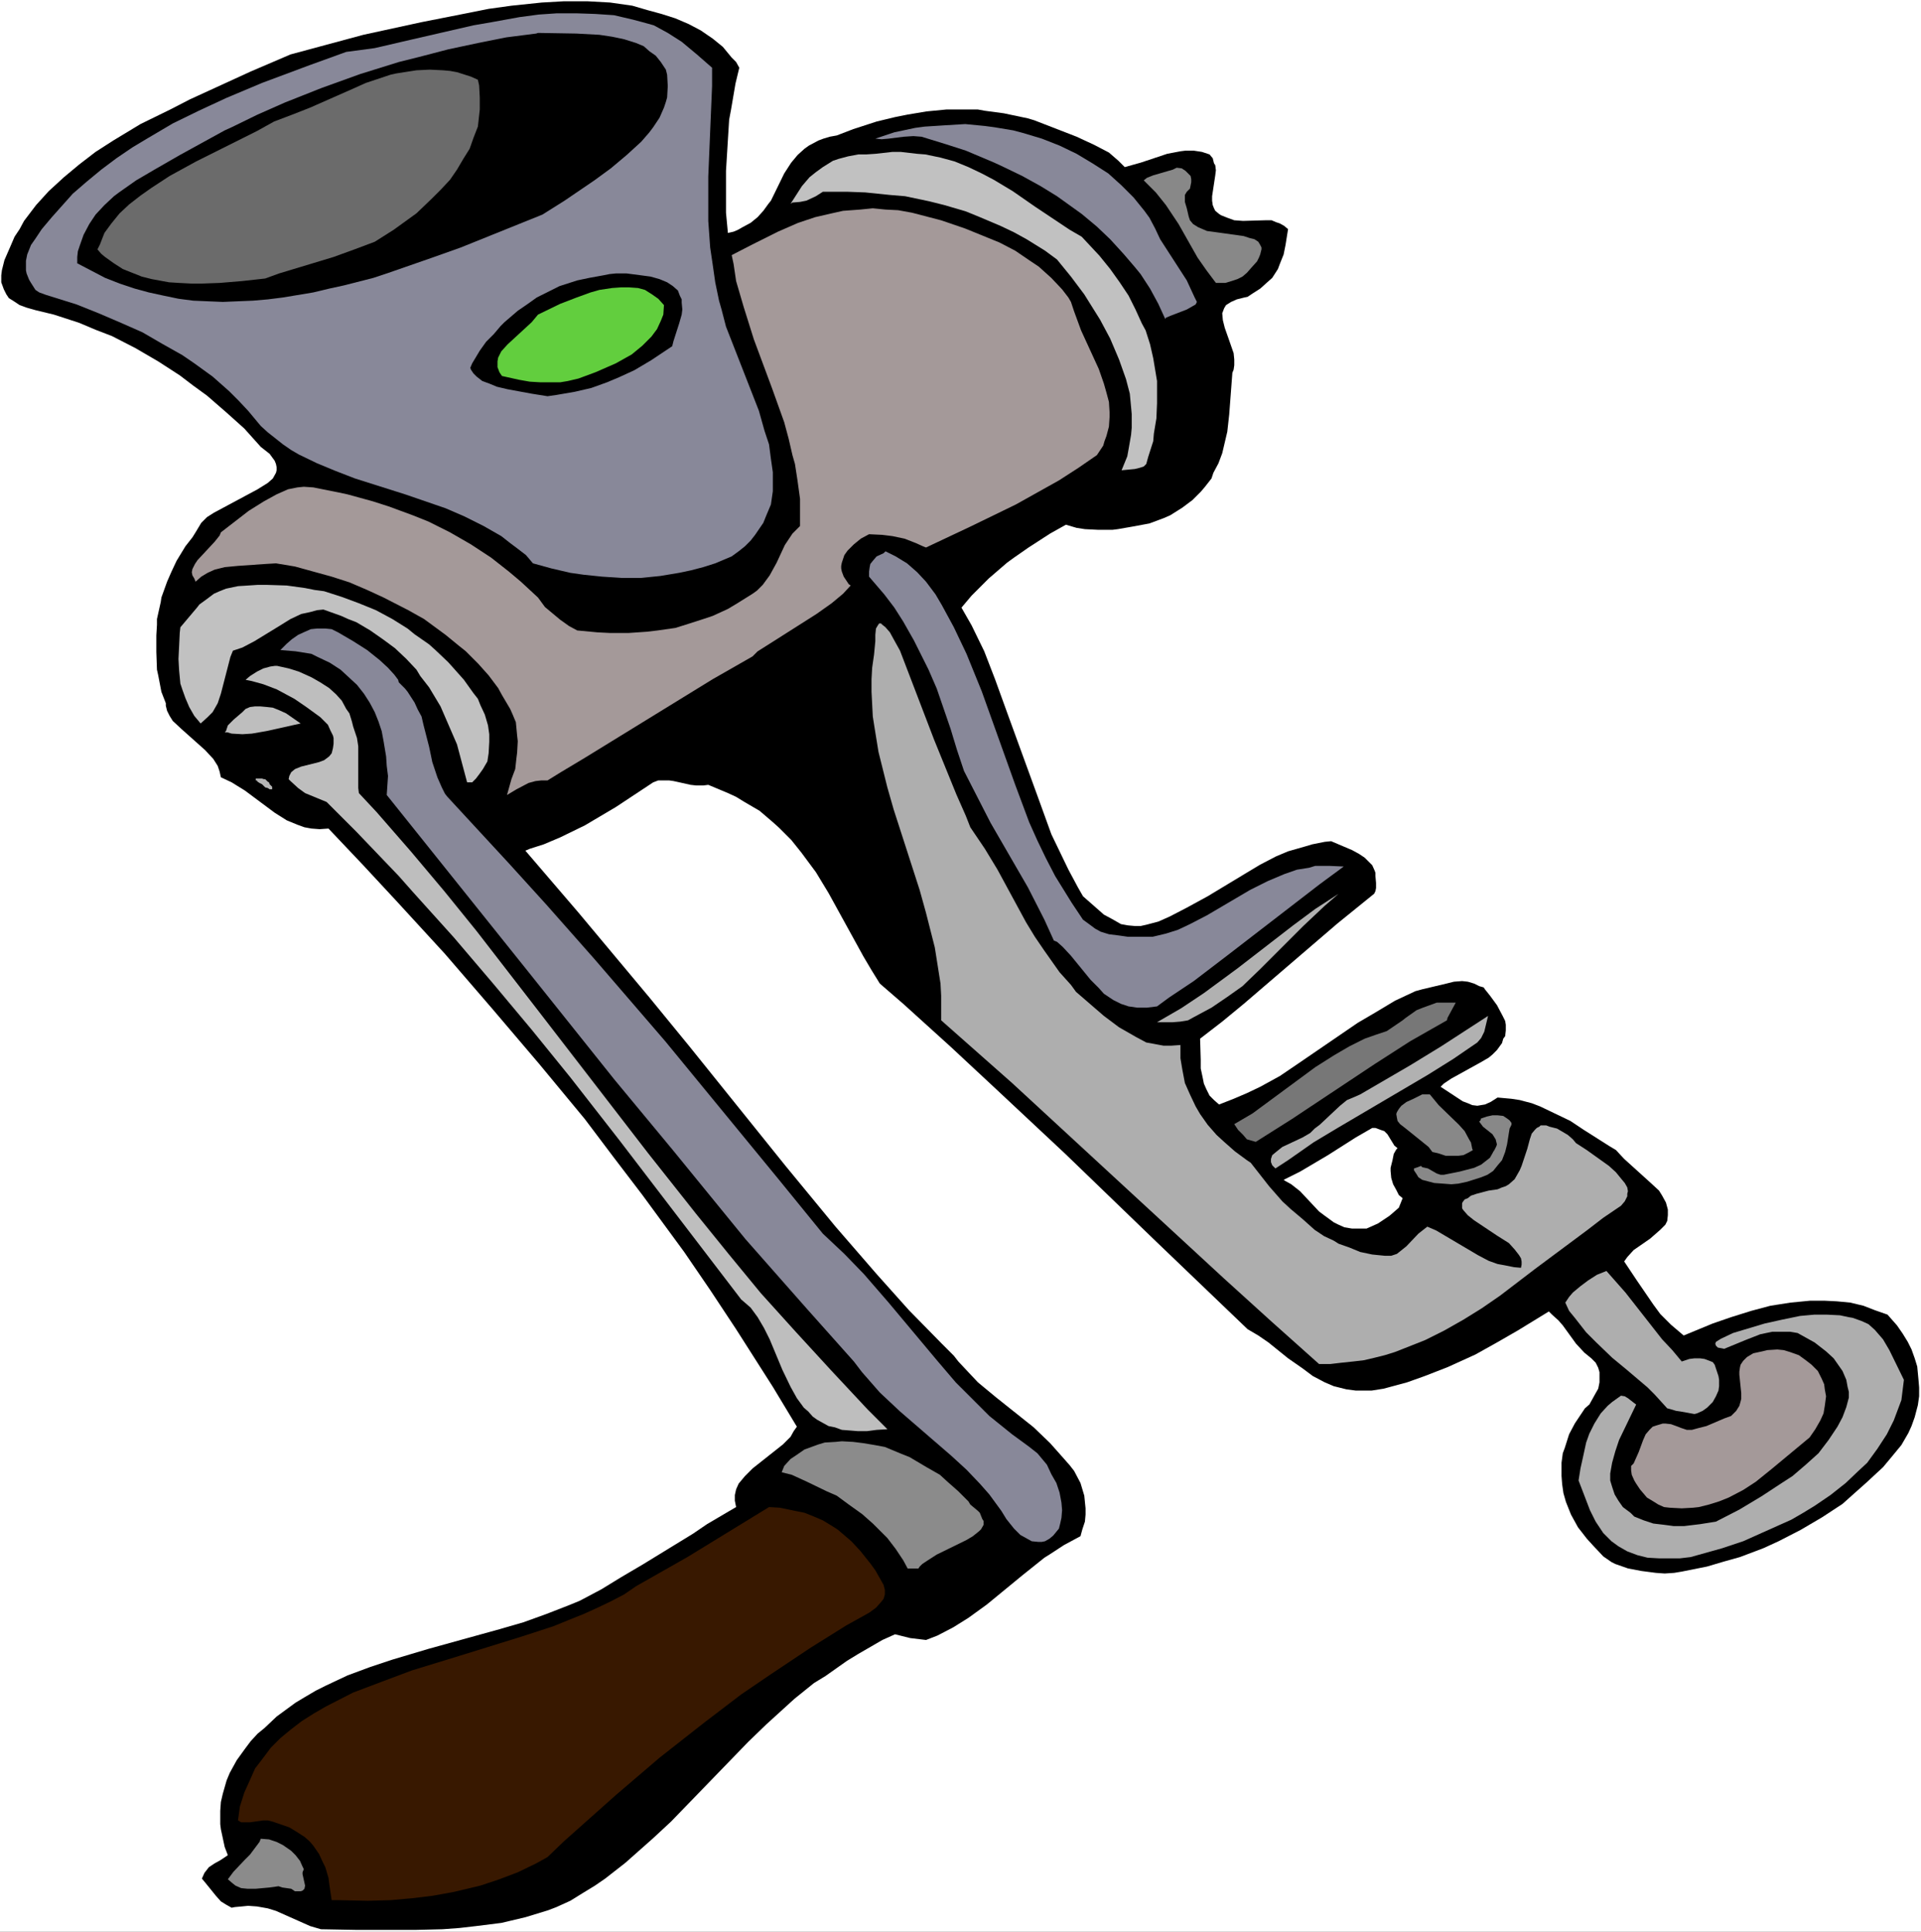 <?xml version="1.0" encoding="UTF-8" standalone="no"?>
<svg
   version="1.0"
   width="129.766mm"
   height="130.479mm"
   id="svg30"
   sodipodi:docname="Meat Grinder 3.wmf"
   xmlns:inkscape="http://www.inkscape.org/namespaces/inkscape"
   xmlns:sodipodi="http://sodipodi.sourceforge.net/DTD/sodipodi-0.dtd"
   xmlns="http://www.w3.org/2000/svg"
   xmlns:svg="http://www.w3.org/2000/svg">
  <rect width="100%" height="100%" fill="#333333" stroke="none"/>
  <sodipodi:namedview
     id="namedview30"
     pagecolor="#ffffff"
     bordercolor="#000000"
     borderopacity="0.25"
     inkscape:showpageshadow="2"
     inkscape:pageopacity="0.0"
     inkscape:pagecheckerboard="0"
     inkscape:deskcolor="#d1d1d1"
     inkscape:document-units="mm" />
  <defs
     id="defs1">
    <pattern
       id="WMFhbasepattern"
       patternUnits="userSpaceOnUse"
       width="6"
       height="6"
       x="0"
       y="0" />
  </defs>
  <path
     style="fill:#ffffff;fill-opacity:1;fill-rule:evenodd;stroke:none"
     d="M 0,493.149 H 490.455 V 0 H 0 Z"
     id="path1" />
  <path
     style="fill:#000000;fill-opacity:1;fill-rule:evenodd;stroke:none"
     d="m 188.749,17.289 -0.97,4.04 -1.131,6.625 -0.485,2.585 -0.323,5.171 -0.485,7.918 v 5.332 5.332 l 0.485,5.171 1.454,-0.323 1.131,-0.485 1.131,-0.646 2.101,-1.131 1.778,-1.454 1.454,-1.616 1.293,-1.777 0.646,-0.808 3.394,-6.948 1.778,-2.747 1.616,-1.939 1.778,-1.616 1.131,-0.808 2.424,-1.293 1.293,-0.485 1.616,-0.485 1.778,-0.323 4.202,-1.616 5.979,-1.939 4.686,-1.131 3.232,-0.646 4.848,-0.808 5.01,-0.485 h 4.848 3.232 l 1.778,0.323 4.848,0.646 3.07,0.646 3.07,0.646 1.616,0.485 10.827,4.201 4.525,2.101 3.717,1.939 2.424,2.101 1.616,1.616 4.04,-1.131 6.787,-2.262 3.394,-0.646 1.293,-0.162 h 2.101 l 2.101,0.323 1.939,0.646 0.808,0.969 0.323,1.293 0.323,0.485 0.162,1.293 -0.162,1.293 -0.808,5.332 v 1.131 l 0.162,1.131 0.323,0.808 0.323,0.646 0.97,0.808 0.485,0.323 1.616,0.646 1.778,0.646 2.262,0.162 5.656,-0.162 h 1.616 l 1.131,0.485 0.97,0.323 1.131,0.646 0.97,0.808 -0.646,4.04 -0.485,2.424 -0.97,2.424 -0.485,1.293 -1.454,2.262 -1.454,1.293 -1.616,1.454 -1.778,1.131 -1.454,0.969 -0.808,0.162 -1.939,0.485 -1.454,0.646 -1.293,0.808 -0.485,0.808 -0.485,1.293 0.162,1.777 0.485,1.939 0.97,2.747 1.293,3.716 0.162,1.616 v 1.454 l -0.162,1.131 -0.323,0.808 -0.808,10.664 -0.485,4.363 -0.646,2.747 -0.646,2.747 -0.97,2.585 -1.293,2.424 -0.485,1.454 -1.778,2.262 -0.97,1.131 -2.101,2.101 -2.586,1.939 -3.07,1.939 -1.454,0.646 -3.878,1.454 -4.363,0.808 -3.717,0.646 -1.293,0.162 h -3.878 l -3.232,-0.162 -2.101,-0.323 -2.747,-0.808 -4.04,2.262 -5.494,3.555 -3.717,2.585 -1.778,1.293 -4.686,4.04 -4.363,4.363 -2.586,3.07 2.586,4.524 3.232,6.625 2.747,7.11 3.394,9.372 7.595,20.844 3.394,9.372 4.363,9.049 2.424,4.524 1.293,2.262 5.333,4.686 2.101,1.131 2.262,1.293 1.778,0.323 1.778,0.162 h 1.454 l 1.454,-0.323 3.07,-0.808 2.909,-1.293 4.363,-2.262 5.333,-2.908 9.373,-5.655 4.04,-2.424 4.04,-2.101 3.07,-1.293 4.525,-1.293 1.616,-0.485 3.232,-0.646 1.616,-0.162 5.333,2.262 1.778,0.969 1.454,0.969 1.939,1.939 0.646,1.454 0.162,0.485 v 0.808 l 0.162,1.777 v 1.293 l -0.162,0.808 -0.323,0.646 -9.373,7.594 -23.917,20.521 -5.494,4.524 -5.656,4.363 0.162,5.332 v 2.262 l 0.485,2.262 0.323,1.616 0.646,1.454 0.808,1.616 1.131,1.131 1.293,1.131 3.717,-1.454 3.394,-1.454 3.394,-1.616 5.01,-2.747 4.525,-3.07 15.352,-10.503 4.686,-2.747 4.848,-2.908 5.171,-2.424 1.778,-0.485 6.141,-1.454 1.939,-0.485 2.101,-0.162 1.454,0.162 1.616,0.485 1.293,0.646 1.131,0.323 0.323,0.485 1.293,1.616 1.778,2.424 1.454,2.747 0.646,1.293 0.162,0.969 v 1.454 l -0.162,1.454 -0.485,0.646 -0.323,1.131 -1.293,1.777 -1.131,1.131 -0.97,0.808 -1.939,1.131 -7.595,4.201 -1.939,1.293 -0.808,0.808 5.656,3.716 1.293,0.485 1.131,0.485 1.293,0.162 0.97,-0.162 0.97,-0.162 1.454,-0.646 1.778,-1.131 3.555,0.323 2.101,0.323 3.07,0.808 2.101,0.808 3.717,1.777 4.04,1.939 3.394,2.262 6.626,4.201 1.616,0.969 2.101,2.262 6.787,6.14 2.101,1.939 0.808,1.293 0.97,1.777 0.485,1.777 v 1.454 l -0.162,1.454 -0.485,0.969 -1.293,1.293 -2.586,2.262 -4.202,2.908 -1.616,1.777 -0.808,1.131 3.232,4.847 4.202,6.14 1.778,2.424 2.747,2.747 3.232,2.747 7.434,-3.07 4.686,-1.616 5.171,-1.616 4.848,-1.293 5.171,-0.808 5.01,-0.485 h 3.555 l 3.232,0.162 3.394,0.323 3.394,0.808 2.909,1.131 3.232,1.131 2.424,2.747 1.454,2.101 1.293,2.101 0.97,1.939 0.808,2.262 0.646,2.101 0.323,3.393 0.162,1.939 v 2.262 l -0.323,2.262 -0.808,3.07 -0.808,2.262 -0.808,1.777 -1.778,3.07 -2.262,2.747 -2.424,2.908 -4.363,4.04 -2.909,2.585 -3.07,2.747 -5.171,3.393 -5.494,3.232 -5.656,2.908 -3.878,1.777 -5.979,2.262 -4.04,1.131 -4.363,1.293 -6.464,1.293 -1.939,0.323 -2.424,0.162 -2.262,-0.162 -3.717,-0.485 -3.394,-0.646 -3.232,-1.131 -0.97,-0.485 -2.101,-1.454 -2.586,-2.747 -1.616,-1.777 -2.262,-2.908 -1.778,-3.232 -1.293,-3.232 -0.646,-2.262 -0.323,-2.262 -0.162,-2.101 v -3.393 l 0.323,-2.424 0.485,-1.293 1.131,-3.555 1.454,-2.747 2.586,-3.878 1.131,-0.969 1.616,-2.908 0.646,-1.131 0.323,-1.616 v -1.939 -0.646 l -0.323,-1.131 -0.646,-1.293 -1.131,-1.131 -1.778,-1.454 -2.101,-2.262 -3.394,-4.686 -1.131,-1.293 -1.616,-1.454 -0.808,-0.808 -7.918,4.847 -5.333,3.07 -5.494,3.07 -7.11,3.232 -5.818,2.262 -4.525,1.616 -5.979,1.616 -3.07,0.485 h -2.586 -1.454 l -2.424,-0.323 -3.232,-0.808 -2.262,-0.969 -3.07,-1.616 -2.586,-1.939 -3.717,-2.585 -5.01,-4.04 -2.586,-1.777 -2.747,-1.616 -23.27,-22.298 -23.27,-22.46 -17.614,-16.481 -11.797,-10.988 -11.958,-10.826 -5.979,-5.171 -2.101,-3.393 -2.101,-3.555 -8.888,-16.158 -3.232,-5.332 -3.717,-5.009 -2.586,-3.232 -3.07,-3.07 -1.616,-1.454 -3.394,-2.908 -3.878,-2.262 -2.101,-1.293 -2.101,-0.969 -5.01,-2.101 -1.293,0.162 h -1.778 l -1.454,-0.162 -4.363,-0.969 -1.131,-0.162 h -1.454 -1.293 l -1.293,0.485 -9.534,6.302 -7.918,4.686 -6.302,3.07 -4.202,1.777 -3.555,1.131 -1.131,0.485 13.574,15.835 18.099,21.652 10.181,12.442 24.563,30.539 12.766,15.512 10.504,12.119 8.242,9.21 8.403,8.564 3.07,3.07 1.131,1.454 2.424,2.585 2.586,2.747 4.686,3.878 9.534,7.594 4.202,4.04 2.586,2.908 2.424,2.747 1.131,1.454 1.616,3.07 0.485,1.616 0.485,1.616 0.162,1.616 0.162,1.616 v 1.616 l -0.162,1.777 -0.646,1.939 -0.485,1.777 -4.202,2.262 -3.717,2.424 -1.293,0.808 -5.656,4.524 -9.05,7.433 -4.686,3.393 -3.878,2.424 -4.04,2.101 -2.909,1.131 -4.04,-0.485 -3.878,-0.969 -3.232,1.454 -6.141,3.555 -2.909,1.777 -5.494,3.878 -2.909,1.777 -5.01,4.04 -7.11,6.463 -4.686,4.524 -19.715,20.359 -4.525,4.201 -7.11,6.302 -5.171,4.04 -2.586,1.777 -2.909,1.777 -3.394,2.101 -3.555,1.616 -2.101,0.808 -5.818,1.777 -6.141,1.454 -6.464,0.808 -4.202,0.485 -4.363,0.323 -6.626,0.162 H 90.657 l -8.726,-0.162 -2.747,-0.808 -2.909,-1.293 -5.818,-2.585 -2.101,-0.646 -2.747,-0.485 -2.262,-0.162 -1.616,0.162 -1.778,0.162 -0.808,0.162 -1.454,-0.808 -1.293,-0.808 -1.293,-1.454 -2.747,-3.393 -0.808,-0.969 0.646,-1.454 1.131,-1.454 1.454,-0.969 1.454,-0.808 1.939,-1.293 -0.808,-2.101 -0.485,-2.262 -0.485,-2.262 -0.162,-1.293 v -3.393 l 0.162,-2.262 0.485,-2.101 0.97,-3.393 0.808,-1.939 1.778,-3.232 2.101,-2.908 1.454,-1.939 1.778,-1.939 1.778,-1.454 3.07,-2.908 2.424,-1.777 2.424,-1.777 2.424,-1.454 2.747,-1.616 2.586,-1.293 5.494,-2.585 5.656,-2.101 5.818,-1.939 9.211,-2.747 18.099,-5.009 6.141,-1.777 5.818,-2.101 5.818,-2.262 2.747,-1.131 5.494,-2.908 5.01,-3.07 5.494,-3.232 12.928,-7.918 3.555,-2.424 5.494,-3.232 1.939,-1.131 -0.323,-1.616 v -1.454 l 0.323,-1.454 0.646,-1.454 1.616,-1.939 1.939,-1.939 7.757,-6.14 1.939,-1.939 0.808,-1.454 0.808,-1.131 -6.141,-10.18 -9.373,-14.704 -6.626,-10.018 -6.626,-9.695 -10.666,-14.542 -7.272,-9.533 -7.434,-9.857 -11.635,-14.058 -11.958,-14.058 -12.12,-14.058 -12.605,-13.734 -8.403,-9.049 -8.726,-9.21 -2.262,0.162 -2.101,-0.162 -1.778,-0.323 -1.778,-0.646 -2.747,-1.131 -3.07,-1.939 -7.595,-5.655 -3.394,-2.101 -2.747,-1.293 -0.323,-1.454 -0.485,-1.454 -1.131,-1.777 -2.101,-2.262 -5.979,-5.332 -2.262,-2.101 -0.808,-1.293 -0.646,-1.293 -0.323,-1.293 v -0.646 l -1.131,-2.908 -0.808,-4.201 -0.323,-1.454 -0.162,-4.524 v -4.201 l 0.162,-2.747 v -1.454 l 0.97,-4.363 0.162,-1.131 1.454,-4.04 1.131,-2.585 1.293,-2.747 2.262,-3.716 1.778,-2.262 0.808,-1.293 0.485,-0.808 0.97,-1.616 1.454,-1.454 1.778,-1.131 4.525,-2.424 6.626,-3.555 2.586,-1.616 1.293,-1.131 0.808,-1.454 0.162,-0.646 v -0.808 l -0.162,-0.808 -0.323,-0.808 -1.293,-1.777 -2.262,-1.777 -4.202,-4.686 -4.686,-4.201 L 52.843,100.989 49.288,98.403 45.894,95.818 40.4,92.263 34.582,88.87 28.603,85.8 24.402,84.184 20.2,82.407 13.736,80.306 9.05,79.175 6.787,78.529 5.01,77.883 3.555,76.913 2.262,76.105 1.616,75.136 0.97,73.843 0.323,72.066 v -1.777 l 0.162,-1.293 0.646,-2.585 1.616,-3.716 0.97,-2.262 1.293,-1.939 1.131,-2.101 3.07,-4.04 3.232,-3.555 3.878,-3.555 3.878,-3.232 4.202,-3.232 4.525,-2.908 6.949,-4.201 7.595,-3.716 5.01,-2.585 15.514,-7.11 10.181,-4.363 18.584,-5.009 14.867,-3.232 11.474,-2.262 5.656,-1.131 5.818,-0.808 7.757,-0.808 5.656,-0.323 h 5.979 l 5.818,0.323 5.656,0.808 3.878,1.131 3.555,0.969 3.555,1.131 3.394,1.454 3.07,1.616 3.07,2.101 2.586,2.101 2.262,2.747 1.131,1.131 z"
     id="path2" />
  <path
     style="fill:#888899;fill-opacity:1;fill-rule:evenodd;stroke:none"
     d="m 181.8,17.289 v 4.686 l -0.97,23.106 v 8.887 2.424 l 0.485,6.786 0.646,4.363 0.646,4.524 0.97,4.686 0.646,2.262 1.131,4.363 8.403,21.49 1.454,5.171 1.131,3.393 0.485,3.716 0.485,3.393 v 1.616 1.616 1.616 l -0.485,3.393 -1.293,3.07 -0.646,1.616 -2.101,3.07 -1.131,1.454 -1.454,1.454 -1.616,1.293 -1.778,1.293 -4.202,1.777 -3.07,0.97 -3.07,0.808 -3.07,0.646 -4.848,0.808 -4.848,0.485 h -5.171 l -4.848,-0.323 -4.686,-0.485 -3.394,-0.485 -4.848,-1.131 -4.686,-1.293 -1.778,-2.101 -2.101,-1.616 -1.939,-1.454 -2.262,-1.777 -4.525,-2.585 -4.848,-2.424 -4.848,-2.101 -10.342,-3.555 -12.766,-4.04 -5.01,-1.939 -4.686,-1.939 -4.686,-2.262 -1.939,-1.131 -2.101,-1.454 -3.878,-3.07 -1.778,-1.616 -3.232,-3.878 -2.424,-2.585 L 58.499,99.858 54.298,96.141 49.611,92.748 46.541,90.648 41.37,87.739 36.36,84.831 30.866,82.407 25.21,79.983 19.554,77.721 11.797,75.297 10.019,74.651 9.05,74.005 7.918,72.227 7.434,71.419 6.787,69.803 6.626,68.996 v -2.424 l 0.323,-1.616 0.97,-2.424 1.131,-1.616 1.616,-2.424 2.586,-3.07 5.333,-5.979 3.555,-3.07 3.717,-3.07 3.878,-2.908 4.04,-2.747 4.04,-2.424 6.302,-3.716 6.626,-3.232 6.949,-3.232 9.211,-3.878 12.12,-4.524 9.373,-3.393 7.272,-0.969 9.05,-2.101 16.16,-3.716 4.686,-0.808 7.11,-1.293 4.848,-0.646 4.686,-0.323 h 4.848 l 4.848,0.162 2.424,0.162 2.424,0.162 4.848,1.131 2.424,0.646 2.909,0.808 3.555,1.939 3.555,2.262 3.878,3.232 z"
     id="path3" />
  <path
     style="fill:#000000;fill-opacity:1;fill-rule:evenodd;stroke:none"
     d="m 170.003,17.774 0.323,1.293 0.162,2.908 -0.162,2.908 -0.323,1.131 -0.485,1.454 -1.131,2.585 -1.616,2.424 -0.97,1.293 -2.101,2.424 -3.717,3.393 -4.04,3.393 -4.202,3.07 -7.595,5.171 -5.656,3.555 -20.846,8.402 -7.272,2.585 -11.15,3.878 -3.878,1.293 -7.595,1.939 -3.717,0.808 -4.04,0.969 -3.878,0.646 -3.878,0.646 -3.878,0.485 -3.717,0.323 -3.878,0.162 -3.878,0.162 -3.878,-0.162 -3.717,-0.162 -3.717,-0.485 -3.878,-0.808 -3.717,-0.808 -3.555,-0.969 -3.878,-1.293 -3.717,-1.454 -3.394,-1.777 -3.717,-1.939 v -1.616 l 0.162,-1.454 0.485,-1.454 0.97,-2.747 1.454,-2.747 1.616,-2.424 2.262,-2.424 2.424,-2.262 1.293,-0.969 4.363,-3.07 4.686,-2.747 6.464,-3.716 11.474,-6.302 1.778,-0.808 6.626,-3.232 6.949,-3.07 9.373,-3.716 9.858,-3.555 9.858,-3.07 5.171,-1.293 7.434,-1.939 7.595,-1.616 7.272,-1.454 7.595,-0.969 0.485,-0.162 9.696,0.162 5.979,0.323 3.232,0.485 3.07,0.646 3.07,0.969 1.939,0.808 1.454,1.293 1.616,1.131 1.293,1.616 z"
     id="path4" />
  <path
     style="fill:#6b6b6b;fill-opacity:1;fill-rule:evenodd;stroke:none"
     d="m 122.008,20.359 0.323,1.454 0.162,3.07 V 27.954 l -0.485,4.363 -1.131,2.908 -0.97,2.747 -1.616,2.585 -1.616,2.747 -1.778,2.585 -2.262,2.424 -2.424,2.424 -3.878,3.716 -5.818,4.201 -4.848,3.07 -5.171,1.939 -5.333,1.939 -13.898,4.201 -3.555,1.293 -5.818,0.646 -5.818,0.485 -4.525,0.162 h -2.747 l -3.07,-0.162 -2.586,-0.162 -4.363,-0.808 -2.586,-0.646 -2.424,-0.969 -2.424,-0.969 -2.262,-1.454 -2.262,-1.616 -0.97,-0.808 -0.97,-1.131 0.646,-1.293 1.131,-2.908 1.778,-2.424 2.101,-2.585 2.424,-2.262 2.909,-2.262 2.747,-1.939 4.686,-3.07 6.787,-3.716 15.514,-7.756 4.363,-2.424 4.686,-1.777 4.525,-1.777 10.989,-4.847 3.232,-1.454 2.909,-0.969 3.394,-1.131 1.454,-0.323 5.171,-0.808 3.394,-0.162 3.394,0.162 1.778,0.162 1.778,0.323 3.555,1.131 z"
     id="path5" />
  <path
     style="fill:#888899;fill-opacity:1;fill-rule:evenodd;stroke:none"
     d="m 293.465,55.584 1.454,2.747 1.293,2.747 6.787,10.503 1.939,4.201 0.646,1.293 -0.323,0.646 -1.131,0.646 -1.131,0.646 -4.202,1.616 -1.131,0.485 -0.162,0.323 -1.778,-3.878 -2.101,-3.878 -2.424,-3.716 -1.454,-1.777 -2.909,-3.393 -3.394,-3.716 -3.394,-3.232 -3.878,-3.232 -6.302,-4.524 -4.202,-2.585 -4.686,-2.585 -4.686,-2.262 -2.424,-1.131 -7.272,-3.07 -5.01,-1.616 -6.302,-1.939 -2.101,-0.162 -2.424,0.162 -3.878,0.485 -1.778,0.162 -1.616,-0.162 4.848,-1.616 5.333,-1.131 2.424,-0.323 5.01,-0.323 5.333,-0.323 5.01,0.485 2.424,0.323 4.848,0.808 2.424,0.646 4.848,1.454 4.525,1.777 4.363,2.101 4.04,2.424 4.04,2.585 3.394,3.07 3.07,3.07 2.747,3.393 z"
     id="path6" />
  <path
     style="fill:#c1c1c1;fill-opacity:1;fill-rule:evenodd;stroke:none"
     d="m 276.174,60.432 4.525,4.847 2.747,3.393 2.424,3.393 2.262,3.393 1.778,3.555 1.616,3.555 0.97,1.777 1.131,3.555 0.808,3.555 0.646,3.878 0.323,1.939 v 1.777 3.878 l -0.162,3.878 -0.646,3.878 -0.162,1.939 -1.293,4.04 -0.485,1.777 -0.646,0.646 -0.97,0.323 -1.293,0.323 -3.394,0.323 1.454,-3.555 0.323,-1.777 0.646,-3.716 0.162,-1.777 v -3.555 l -0.162,-1.777 -0.323,-3.393 -0.97,-3.716 -1.778,-5.009 -2.262,-5.332 -2.586,-4.847 -4.04,-6.463 -3.394,-4.524 -3.555,-4.363 -3.07,-2.262 -4.686,-2.908 -3.232,-1.777 -3.394,-1.616 -5.333,-2.262 -3.555,-1.454 -5.494,-1.616 -3.878,-0.969 -6.141,-1.293 -3.878,-0.323 -6.302,-0.646 -4.363,-0.162 h -4.202 -2.262 l -1.778,1.131 -2.424,1.131 -1.616,0.323 -1.939,0.162 -0.485,0.323 1.454,-2.262 1.454,-2.262 1.939,-2.262 1.616,-1.293 1.778,-1.293 2.586,-1.616 1.454,-0.485 2.424,-0.646 2.586,-0.485 h 1.939 l 2.424,-0.162 4.363,-0.485 h 2.101 l 4.202,0.485 2.101,0.162 3.878,0.808 3.555,0.969 3.555,1.454 3.394,1.616 3.07,1.616 4.848,2.908 5.818,4.04 8.726,5.817 z"
     id="path7" />
  <path
     style="fill:#888888;fill-opacity:1;fill-rule:evenodd;stroke:none"
     d="m 303.808,48.151 -0.808,0.808 -0.485,0.808 v 0.808 0.969 l 0.485,1.616 0.485,2.101 0.323,0.969 0.808,0.969 1.293,0.808 2.262,0.969 2.424,0.323 6.949,0.969 1.454,0.485 1.293,0.323 0.97,0.646 0.485,0.808 0.323,0.646 v 0.485 l -0.323,1.293 -0.323,0.808 -0.485,0.969 -1.454,1.616 -1.131,1.293 -1.131,0.969 -1.293,0.646 -1.454,0.485 -1.616,0.485 h -1.131 -1.293 l -2.424,-3.232 -2.262,-3.232 -4.848,-8.564 -3.232,-4.847 -2.586,-3.232 -2.262,-2.262 -0.808,-0.808 0.808,-0.646 1.616,-0.646 5.01,-1.454 0.97,-0.485 1.293,0.162 0.97,0.646 0.646,0.646 0.646,0.646 0.162,0.808 v 0.808 l -0.162,0.808 z"
     id="path8" />
  <path
     style="fill:#a49999;fill-opacity:1;fill-rule:evenodd;stroke:none"
     d="m 273.427,77.075 0.808,2.424 1.778,4.847 4.525,9.857 1.293,3.716 0.646,2.262 0.646,2.424 0.162,2.585 v 1.293 l -0.162,2.424 -0.646,2.424 -0.485,1.293 -0.323,1.131 -1.616,2.424 -4.686,3.232 -5.01,3.232 -5.494,3.07 -5.494,3.07 -11.635,5.655 -11.312,5.332 -0.808,-0.323 -1.778,-0.808 -2.909,-1.131 -3.07,-0.646 -2.586,-0.323 -3.394,-0.162 -2.101,1.131 -1.778,1.454 -1.616,1.616 -0.808,1.131 -0.646,1.939 -0.162,0.808 v 0.646 l 0.162,0.808 0.485,1.293 1.293,1.939 0.485,0.323 -1.939,2.101 -2.909,2.424 -3.878,2.747 -11.958,7.594 -3.07,1.939 -1.293,1.293 -10.181,5.817 -32.32,19.875 -6.464,3.878 -3.394,2.101 h -1.616 l -1.454,0.162 -1.778,0.485 -3.07,1.616 -2.424,1.454 1.131,-4.04 0.97,-2.585 0.323,-2.908 0.162,-1.293 0.162,-2.908 -0.162,-1.454 -0.323,-3.393 -0.808,-1.939 -0.646,-1.454 -2.101,-3.555 -0.97,-1.777 -2.424,-3.232 -2.747,-3.07 -3.07,-3.07 -1.616,-1.293 -3.555,-2.908 -5.494,-4.04 -4.04,-2.262 -6.302,-3.232 -4.202,-1.939 -4.525,-1.939 -4.525,-1.454 -4.686,-1.293 -4.686,-1.293 -4.848,-0.808 -2.747,0.162 -6.949,0.485 -3.394,0.323 -2.586,0.646 -1.778,0.808 -1.616,0.97 -1.454,1.293 -0.323,-0.808 -0.485,-0.808 -0.162,-0.808 0.162,-0.808 0.646,-1.293 0.646,-0.97 4.363,-4.686 1.293,-1.616 0.323,-0.808 7.11,-5.494 3.878,-2.424 3.232,-1.777 2.909,-1.293 2.424,-0.485 1.616,-0.162 2.424,0.162 6.464,1.293 2.262,0.485 6.464,1.777 4.04,1.293 6.141,2.262 4.04,1.616 5.494,2.747 5.333,3.07 5.171,3.393 4.525,3.555 3.07,2.585 4.363,4.04 1.778,2.424 1.939,1.616 1.939,1.616 2.262,1.616 2.101,1.131 5.171,0.485 3.232,0.162 h 4.686 l 4.686,-0.323 2.747,-0.323 4.525,-0.646 2.586,-0.808 4.04,-1.293 2.909,-0.969 3.878,-1.777 2.424,-1.454 3.878,-2.424 1.131,-0.808 1.454,-1.454 1.778,-2.424 1.778,-3.232 2.101,-4.524 1.939,-2.908 1.454,-1.454 0.485,-0.485 v -4.686 -2.262 l -0.646,-4.686 -0.646,-4.201 -0.646,-2.262 -0.97,-4.201 -1.131,-4.201 -3.07,-8.564 -4.686,-12.603 -2.586,-8.241 -1.939,-6.625 -0.646,-4.363 -0.485,-2.262 5.333,-2.747 6.464,-3.232 5.171,-2.262 4.363,-1.454 4.202,-0.969 2.909,-0.646 4.363,-0.323 3.232,-0.323 3.232,0.323 3.232,0.162 3.555,0.646 7.434,1.939 6.141,2.101 4.363,1.777 4.363,1.777 4.04,2.101 3.555,2.424 2.424,1.616 3.232,2.908 2.747,2.908 1.616,2.101 z"
     id="path9" />
  <path
     style="fill:#000000;fill-opacity:1;fill-rule:evenodd;stroke:none"
     d="m 174.043,76.428 v 0.808 l 0.162,1.777 -0.162,1.293 -0.646,2.262 -1.454,4.524 -0.323,1.293 -5.333,3.555 -4.363,2.585 -3.878,1.777 -3.07,1.293 -4.04,1.454 -4.202,0.969 -4.686,0.808 -2.262,0.323 -4.04,-0.646 -6.141,-1.131 -2.747,-0.646 -1.939,-0.808 -1.778,-0.646 -1.454,-1.131 -0.808,-0.808 -0.646,-0.969 -0.162,-0.485 0.485,-1.131 1.939,-3.232 1.616,-2.262 1.939,-1.939 1.778,-2.101 0.97,-0.969 3.394,-2.908 2.586,-1.777 2.262,-1.616 2.909,-1.454 2.909,-1.454 4.525,-1.454 3.07,-0.646 3.555,-0.646 1.616,-0.323 1.616,-0.162 h 2.747 l 3.717,0.485 2.424,0.323 2.262,0.646 1.939,0.808 1.454,0.969 1.293,1.131 0.485,1.293 z"
     id="path10" />
  <path
     style="fill:#62ce3e;fill-opacity:1;fill-rule:evenodd;stroke:none"
     d="m 169.518,77.883 -0.162,2.424 -0.646,1.616 -0.97,2.101 -1.454,1.939 -2.262,2.262 -2.747,2.262 -4.04,2.262 -5.171,2.262 -4.363,1.616 -2.747,0.646 -1.939,0.323 h -1.939 -3.07 l -2.747,-0.162 -2.747,-0.485 -2.909,-0.646 -1.454,-0.323 -0.646,-0.969 -0.485,-1.293 v -0.323 -1.131 l 0.162,-0.969 0.808,-1.616 1.616,-1.777 6.141,-5.655 1.616,-1.939 5.656,-2.747 4.202,-1.616 3.555,-1.293 2.262,-0.646 3.232,-0.485 2.262,-0.162 h 2.101 l 2.262,0.162 1.778,0.485 1.778,1.131 1.616,1.131 z"
     id="path11" />
  <path
     style="fill:#888899;fill-opacity:1;fill-rule:evenodd;stroke:none"
     d="m 243.531,160.128 3.232,6.786 3.878,9.533 8.565,23.914 3.555,9.533 2.101,4.686 2.101,4.363 2.424,4.686 4.202,6.786 2.909,4.363 1.778,1.293 1.293,0.969 1.454,0.808 2.101,0.646 2.586,0.323 2.262,0.323 h 6.302 l 3.394,-0.808 3.07,-0.969 3.07,-1.454 4.363,-2.262 10.989,-6.463 4.525,-2.262 4.202,-1.777 3.232,-1.131 3.07,-0.485 1.616,-0.485 h 1.778 1.778 l 3.717,0.162 -6.141,4.524 -23.27,17.936 -8.888,6.786 -6.302,4.201 -3.07,2.262 -2.586,0.323 h -2.424 l -2.262,-0.323 -1.939,-0.646 -1.939,-0.969 -2.424,-1.616 -1.293,-1.454 -2.101,-2.101 -5.01,-6.14 -2.101,-2.262 -1.454,-1.293 -0.808,-0.323 -2.424,-5.332 -4.202,-8.241 -9.534,-16.481 -3.394,-6.625 -3.394,-6.625 -1.778,-5.332 -1.131,-3.716 -0.485,-1.616 -3.555,-10.341 -2.101,-4.847 -3.717,-7.433 -2.747,-4.847 -2.262,-3.555 -2.586,-3.393 -3.878,-4.524 v -0.323 -0.969 l 0.162,-1.131 0.162,-0.808 0.646,-0.808 0.97,-1.131 1.778,-0.808 0.485,-0.485 2.586,1.293 2.909,1.777 2.586,2.262 2.262,2.424 2.424,3.232 1.616,2.747 z"
     id="path12" />
  <path
     style="fill:#c1c1c1;fill-opacity:1;fill-rule:evenodd;stroke:none"
     d="m 122.008,178.387 0.646,1.616 1.131,2.424 0.808,2.747 0.323,2.262 v 1.939 l -0.162,2.908 -0.323,2.101 -1.131,1.939 -0.808,1.131 -0.97,1.293 -0.97,0.969 h -1.293 l -1.293,-4.847 -1.293,-4.847 -2.101,-4.847 -2.101,-4.847 -2.909,-4.847 -2.262,-2.908 -0.97,-1.616 -2.586,-2.747 -2.909,-2.747 -3.07,-2.262 -3.232,-2.262 -3.555,-2.101 -2.101,-0.808 -1.778,-0.808 -4.525,-1.616 -1.616,0.162 -1.778,0.485 -2.262,0.485 -2.747,1.293 -3.394,2.101 -5.818,3.555 -3.07,1.616 -2.424,0.808 -0.646,1.616 -2.424,9.372 -0.808,2.424 -1.293,2.262 -1.293,1.293 -1.778,1.616 -1.616,-1.939 -1.293,-2.262 -0.97,-2.262 -0.808,-2.262 -0.485,-1.454 -0.323,-3.393 -0.162,-2.908 0.162,-3.232 0.162,-3.393 0.162,-1.454 4.363,-5.171 0.485,-0.646 1.778,-1.293 1.939,-1.454 1.454,-0.646 1.616,-0.646 3.07,-0.646 2.586,-0.162 2.424,-0.162 h 2.424 l 5.01,0.162 4.686,0.646 2.424,0.485 2.424,0.323 4.525,1.454 4.363,1.616 4.363,1.777 4.202,2.262 3.878,2.424 1.778,1.454 3.717,2.585 1.616,1.454 3.232,3.07 1.454,1.616 2.586,2.908 2.424,3.393 z"
     id="path13" />
  <path
     style="fill:#aeaeae;fill-opacity:1;fill-rule:evenodd;stroke:none"
     d="m 247.733,211.188 3.717,5.494 3.232,5.332 7.272,13.411 2.262,3.716 2.424,3.555 3.878,5.494 2.909,3.232 1.293,1.777 3.555,3.07 3.555,3.07 3.878,2.908 4.525,2.585 2.424,1.293 1.778,0.323 2.586,0.485 h 2.101 l 2.262,-0.162 v 3.393 l 0.485,2.908 0.646,3.393 1.293,2.908 1.454,3.07 1.131,1.939 1.939,2.747 2.262,2.585 1.939,1.777 2.747,2.424 3.07,2.262 0.97,0.646 4.686,5.979 3.394,3.878 2.101,1.939 3.07,2.585 3.07,2.747 2.424,1.616 2.424,1.131 1.293,0.808 2.747,0.969 2.747,1.131 3.07,0.646 3.232,0.323 h 1.616 l 1.454,-0.485 2.424,-1.939 3.07,-3.232 2.262,-1.777 2.262,0.969 3.555,2.101 7.11,4.201 2.747,1.454 2.262,0.808 1.778,0.323 2.424,0.485 1.778,0.162 0.162,-0.808 v -0.808 l -0.162,-0.808 -0.485,-0.808 -1.131,-1.454 -1.454,-1.616 -3.07,-1.939 -5.818,-3.878 -1.616,-1.293 -1.131,-1.293 -0.323,-0.485 v -0.646 -0.646 l 0.162,-0.323 0.485,-0.646 0.808,-0.323 0.808,-0.646 1.454,-0.485 3.07,-0.808 2.262,-0.323 1.131,-0.485 0.97,-0.323 0.808,-0.485 1.454,-1.293 1.293,-2.262 0.485,-1.131 1.454,-4.363 0.646,-2.424 0.485,-1.454 0.808,-0.969 0.485,-0.485 0.646,-0.323 0.323,-0.323 h 1.454 l 0.808,0.323 1.939,0.485 2.747,1.616 1.293,1.131 0.808,0.969 2.747,1.777 5.656,4.04 1.778,1.616 1.454,1.777 0.808,0.969 0.646,1.131 0.162,0.969 -0.162,0.646 v 0.646 l -0.646,1.293 -0.97,1.131 -4.525,3.07 -4.202,3.232 -13.251,9.857 -8.888,6.786 -4.686,3.232 -4.686,2.908 -4.848,2.747 -4.848,2.424 -2.424,0.969 -5.333,2.101 -2.586,0.808 -2.586,0.646 -2.747,0.646 -2.747,0.323 -3.07,0.323 -2.747,0.323 h -2.909 l -12.12,-10.826 -12.12,-10.988 -54.136,-49.929 -18.099,-15.997 v -3.232 -3.07 l -0.162,-3.07 -0.97,-6.14 -0.485,-3.07 -2.262,-8.887 -1.616,-5.817 -6.626,-20.521 -1.616,-5.655 -2.262,-9.049 -0.97,-5.979 -0.485,-3.07 -0.323,-6.302 v -3.232 l 0.162,-2.908 0.485,-3.393 0.323,-3.393 v -1.616 l 0.162,-1.616 0.485,-0.808 0.323,-0.485 h 0.485 l 0.323,0.323 0.808,0.646 1.131,1.293 0.97,1.777 1.616,2.908 8.726,22.783 5.656,13.896 2.424,5.494 z"
     id="path14" />
  <path
     style="fill:#888899;fill-opacity:1;fill-rule:evenodd;stroke:none"
     d="m 101.808,174.185 1.616,1.616 0.646,0.808 1.778,2.747 0.808,1.777 0.97,1.777 0.485,2.101 1.454,5.655 0.808,3.878 1.293,3.878 1.131,2.585 0.808,1.616 0.646,0.808 15.675,16.966 9.534,10.503 12.282,13.896 18.099,21.006 28.926,35.225 11.312,13.896 5.494,5.171 5.01,5.171 6.302,7.271 12.443,14.866 4.686,5.494 5.01,5.009 3.555,3.555 5.818,4.686 4.202,3.07 2.262,1.777 2.424,2.908 1.131,2.424 1.293,2.262 0.808,2.424 0.485,2.585 0.162,1.939 -0.162,1.939 -0.323,1.454 -0.323,1.293 -1.454,1.777 -0.97,0.808 -1.131,0.646 -0.808,0.162 h -0.97 l -1.616,-0.162 -1.454,-0.808 -1.454,-0.808 -1.616,-1.616 -1.939,-2.424 -1.293,-2.101 -3.07,-4.201 -2.424,-2.747 -3.394,-3.555 -3.878,-3.555 -13.09,-11.311 -5.171,-4.847 -1.131,-1.293 -3.394,-3.878 -2.101,-2.747 -11.958,-13.411 -15.675,-17.774 -18.584,-22.783 -14.867,-17.936 -21.816,-27.307 -36.36,-45.405 0.323,-4.847 -0.323,-2.585 -0.162,-2.424 -0.646,-3.878 -0.485,-2.585 -0.808,-2.424 -0.97,-2.424 -1.293,-2.424 -1.454,-2.262 -1.778,-2.262 -2.101,-1.939 -2.101,-1.939 -2.747,-1.777 -3.07,-1.454 -1.616,-0.808 -4.04,-0.646 -3.878,-0.323 1.616,-1.616 1.293,-1.131 1.616,-1.131 1.778,-0.808 1.454,-0.646 1.616,-0.162 h 2.101 l 1.616,0.162 1.616,0.808 3.878,2.262 3.555,2.262 3.232,2.585 2.101,1.939 1.616,1.777 0.97,1.293 z"
     id="path15" />
  <path
     style="fill:#bebebe;fill-opacity:1;fill-rule:evenodd;stroke:none"
     d="m 90.173,185.496 0.485,1.454 0.485,1.454 0.323,2.101 v 3.232 5.494 1.939 l 0.162,1.293 4.525,4.847 8.726,10.018 8.565,10.18 8.242,10.18 15.998,20.683 27.795,36.033 12.282,15.512 8.242,10.18 8.242,10.018 9.05,10.018 9.05,9.857 9.211,9.857 5.01,5.009 -2.747,0.162 -2.424,0.323 h -2.424 l -1.939,-0.162 -2.101,-0.162 -1.778,-0.646 -1.616,-0.323 -1.454,-0.808 -1.454,-0.808 -1.131,-0.808 -1.131,-1.293 -1.131,-0.969 -1.778,-2.424 -1.616,-2.908 -2.101,-4.363 -3.232,-7.756 -1.454,-2.908 -1.616,-2.747 -1.778,-2.424 -1.293,-1.131 -1.131,-0.97 -31.027,-40.557 -12.605,-16.158 -9.696,-11.957 -9.858,-11.795 -10.181,-11.957 -10.342,-11.472 -3.717,-4.201 -10.827,-11.311 -7.595,-7.594 -2.747,-1.131 -2.747,-1.131 -1.778,-1.293 -1.939,-1.777 -0.485,-0.485 0.162,-0.808 0.485,-0.969 0.97,-0.808 1.616,-0.646 4.525,-1.131 1.293,-0.485 1.293,-0.969 0.646,-0.808 0.323,-1.293 0.162,-1.131 v -0.646 -0.808 l -0.162,-0.646 -0.646,-1.293 -0.646,-1.454 -1.939,-1.939 -1.778,-1.293 -1.778,-1.293 -3.07,-2.101 -4.525,-2.424 -3.394,-1.293 -2.909,-0.808 -1.616,-0.323 1.131,-0.97 1.778,-1.131 1.616,-0.808 1.778,-0.485 1.131,-0.162 h 0.646 l 2.909,0.646 2.586,0.808 3.232,1.454 2.262,1.293 2.262,1.454 1.778,1.616 1.454,1.616 1.131,2.101 0.808,1.131 0.646,2.101 z"
     id="path16" />
  <path
     style="fill:#bebebe;fill-opacity:1;fill-rule:evenodd;stroke:none"
     d="m 76.76,184.688 -8.726,1.939 -3.717,0.646 -2.424,0.162 -2.747,-0.162 -1.131,-0.323 h -0.646 l 0.323,-0.323 0.485,-1.454 1.454,-1.454 2.262,-1.939 0.808,-0.808 1.131,-0.485 1.293,-0.162 h 1.293 l 1.778,0.162 1.454,0.162 1.616,0.646 1.778,0.808 z"
     id="path17" />
  <path
     style="fill:#b5b5b5;fill-opacity:1;fill-rule:evenodd;stroke:none"
     d="m 69.165,200.523 0.323,0.323 v 0.162 0.162 0.323 h -0.323 -0.162 -0.162 l -0.485,-0.323 -0.646,-0.162 -0.485,-0.485 -0.323,-0.323 -0.646,-0.323 -0.485,-0.323 -0.162,-0.162 v -0.162 h -0.323 v -0.323 -0.162 h 0.323 0.162 0.485 0.162 0.485 l 0.485,0.162 h 0.162 0.162 l 0.323,0.323 0.162,0.162 0.162,0.162 0.323,0.162 0.162,0.485 0.162,0.162 z"
     id="path18" />
  <path
     style="fill:#b1b1b1;fill-opacity:1;fill-rule:evenodd;stroke:none"
     d="m 303.323,260.47 -1.939,0.323 -1.939,0.162 h -4.04 l 6.141,-3.555 5.818,-3.878 8.565,-6.302 14.221,-10.988 5.656,-4.201 5.979,-3.878 -3.555,3.07 -5.494,5.171 -10.989,10.988 -4.525,4.363 -3.878,2.747 -4.04,2.747 -4.525,2.424 z"
     id="path19" />
  <path
     style="fill:#777777;fill-opacity:1;fill-rule:evenodd;stroke:none"
     d="m 369.417,260.47 -9.373,5.332 -9.05,5.817 -21.17,14.058 -9.211,5.817 -1.131,-0.323 -1.131,-0.323 -0.97,-1.131 -1.293,-1.293 -0.97,-1.454 4.686,-2.747 15.998,-11.795 4.848,-3.07 3.878,-2.262 3.878,-1.939 2.747,-0.97 2.909,-0.969 4.04,-2.747 0.808,-0.646 2.747,-1.939 1.616,-0.646 1.778,-0.646 1.778,-0.646 h 1.939 1.454 1.454 l -2.101,3.878 z"
     id="path20" />
  <path
     style="fill:#b1b1b1;fill-opacity:1;fill-rule:evenodd;stroke:none"
     d="m 377.174,266.126 -6.141,4.201 -6.464,4.04 -22.786,13.411 -6.464,3.878 -6.464,4.524 -3.232,2.101 -0.808,-0.808 -0.323,-0.808 v -0.808 l 0.323,-0.969 0.97,-0.808 1.616,-1.293 5.171,-2.424 1.939,-1.131 1.131,-1.131 1.293,-0.969 5.171,-4.847 1.778,-1.454 1.939,-0.808 1.454,-0.646 12.766,-7.433 7.918,-4.847 11.958,-7.756 -0.97,4.04 -0.808,1.616 z"
     id="path21" />
  <path
     style="fill:#888888;fill-opacity:1;fill-rule:evenodd;stroke:none"
     d="m 365.054,279.375 2.262,2.747 5.171,5.009 1.454,1.616 1.131,2.101 0.485,0.808 0.323,1.616 0.162,0.323 -1.131,0.646 -1.293,0.646 -1.293,0.162 h -1.939 -1.293 l -1.939,-0.646 -1.454,-0.323 -0.97,-1.293 -5.818,-4.686 -1.454,-1.131 -0.646,-0.808 -0.162,-0.808 -0.162,-0.97 0.162,-0.485 0.485,-0.808 0.646,-0.808 1.293,-0.969 1.778,-0.808 2.262,-1.131 z"
     id="path22" />
  <path
     style="fill:#888888;fill-opacity:1;fill-rule:evenodd;stroke:none"
     d="m 385.416,288.101 -0.646,4.04 -0.485,1.939 -0.808,2.101 -0.97,1.131 -1.293,1.616 -1.454,0.969 -1.616,0.646 -3.555,1.131 -2.262,0.485 -1.778,0.162 -2.101,-0.162 -2.262,-0.162 -3.07,-0.808 -0.97,-0.646 -0.485,-0.808 -0.646,-0.969 v -0.485 l 0.97,-0.323 0.808,-0.323 0.323,0.323 1.454,0.323 2.262,1.293 0.97,0.323 h 0.808 l 4.04,-0.808 3.717,-0.969 1.778,-0.808 1.454,-1.131 0.808,-0.646 0.646,-1.131 0.162,-0.323 0.323,-0.485 0.485,-0.969 0.162,-0.485 -0.162,-0.646 -0.162,-0.646 -0.808,-1.293 -2.424,-1.939 -0.97,-1.293 0.323,-0.323 0.162,-0.485 1.454,-0.485 1.454,-0.323 h 1.293 l 1.454,0.162 0.97,0.646 0.646,0.485 0.485,0.646 v 0.485 l -0.323,0.646 z"
     id="path23" />
  <path
     style="fill:#ffffff;fill-opacity:1;fill-rule:evenodd;stroke:none"
     d="m 356.812,293.11 -0.323,0.323 -0.646,1.131 -0.323,1.616 -0.485,1.939 v 0.808 l 0.162,1.777 0.485,1.616 0.808,1.454 0.646,1.293 0.97,0.808 -0.323,0.808 -0.646,1.616 -1.293,1.131 -1.131,0.969 -2.909,1.939 -2.909,1.293 h -1.939 -1.778 l -1.939,-0.323 -1.454,-0.646 -1.293,-0.646 -2.424,-1.777 -1.293,-0.969 -4.848,-5.171 -2.262,-1.777 -1.454,-0.808 -0.485,-0.323 4.202,-2.101 7.11,-4.201 7.11,-4.524 4.202,-2.424 h 0.808 l 1.293,0.485 0.97,0.323 0.808,0.808 1.778,2.908 z"
     id="path24" />
  <path
     style="fill:#aeaeae;fill-opacity:1;fill-rule:evenodd;stroke:none"
     d="m 429.371,347.563 1.939,-0.646 1.293,-0.162 h 1.454 l 1.131,0.162 1.293,0.485 0.808,0.323 0.485,0.646 0.97,2.908 0.162,0.969 v 1.616 l -0.162,1.131 -0.646,1.454 -0.808,1.454 -1.454,1.454 -1.131,0.808 -1.454,0.646 -0.646,0.162 -3.555,-0.646 -1.131,-0.162 -1.616,-0.485 -0.646,-0.162 -3.232,-3.555 -1.778,-1.777 -5.333,-4.524 -3.717,-3.07 -4.202,-4.04 -2.424,-2.424 -2.909,-3.716 -1.454,-1.777 -0.97,-2.101 0.97,-1.454 0.97,-1.131 1.939,-1.616 1.939,-1.454 2.262,-1.454 2.424,-0.969 4.848,5.494 9.373,11.957 2.586,2.747 z"
     id="path25" />
  <path
     style="fill:#aeaeae;fill-opacity:1;fill-rule:evenodd;stroke:none"
     d="m 486.092,352.249 -0.323,2.585 -0.323,2.585 -0.485,1.293 -1.454,3.878 -1.778,3.555 -2.424,3.716 -2.586,3.555 -2.262,2.101 -3.232,3.07 -3.878,3.07 -4.04,2.747 -2.909,1.777 -3.07,1.777 -12.282,5.494 -5.333,1.777 -4.04,1.131 -4.04,1.131 -2.747,0.323 h -2.747 -2.586 l -2.909,-0.162 -2.586,-0.646 -2.586,-0.97 -2.262,-1.293 -1.778,-1.293 -2.101,-2.101 -1.939,-2.908 -1.454,-2.908 -2.909,-7.594 0.485,-3.07 0.646,-2.908 0.808,-3.716 0.808,-2.262 1.293,-2.585 1.616,-2.585 1.778,-1.939 1.131,-0.969 2.262,-1.616 0.97,0.162 0.808,0.485 1.454,1.131 0.646,0.485 -4.363,9.049 -0.97,2.908 -0.808,2.908 -0.485,2.747 v 1.777 l 0.485,1.616 0.646,1.939 0.97,1.616 1.131,1.616 1.939,1.454 0.97,0.969 2.424,0.969 2.424,0.808 2.747,0.323 2.424,0.323 h 2.747 l 4.04,-0.485 4.04,-0.646 5.979,-3.07 5.656,-3.393 5.171,-3.393 2.747,-1.777 3.394,-2.908 3.232,-2.908 2.586,-3.393 2.262,-3.393 1.293,-2.424 0.97,-2.585 0.646,-2.424 V 355.319 l -0.323,-1.293 -0.323,-1.777 -0.97,-2.262 -1.131,-1.616 -1.131,-1.616 -1.939,-1.777 -2.909,-2.262 -4.363,-2.424 -1.939,-0.323 h -1.454 -1.778 -1.293 l -3.07,0.646 -3.717,1.454 -5.494,2.262 -1.616,-0.323 -0.485,-0.485 -0.162,-0.485 0.162,-0.485 1.293,-0.808 3.07,-1.454 8.08,-2.424 4.363,-0.969 4.686,-0.969 3.555,-0.323 h 3.394 l 3.232,0.162 2.262,0.485 0.97,0.162 2.262,0.808 1.778,0.808 1.616,1.454 2.101,2.424 1.616,2.747 z"
     id="path26" />
  <path
     style="fill:#a49999;fill-opacity:1;fill-rule:evenodd;stroke:none"
     d="m 462.499,348.371 1.616,1.616 0.97,1.939 0.646,1.454 0.162,1.293 0.323,1.777 -0.323,2.424 -0.323,1.939 -0.808,1.777 -1.293,2.262 -1.454,2.101 -9.534,7.918 -4.202,3.393 -3.232,2.101 -3.717,1.939 -2.424,0.969 -2.586,0.808 -2.586,0.646 -1.454,0.162 -2.909,0.162 -3.07,-0.162 -1.454,-0.162 -1.454,-0.646 -1.293,-0.808 -1.616,-0.969 -1.778,-2.101 -0.97,-1.454 -0.485,-0.808 -0.646,-1.454 -0.162,-1.131 v -1.131 l 0.646,-0.646 1.293,-2.908 1.131,-3.07 0.646,-1.454 0.97,-1.131 0.808,-0.808 0.97,-0.323 1.616,-0.485 h 0.646 l 1.454,0.162 1.778,0.646 0.808,0.323 1.454,0.485 h 1.293 l 1.778,-0.485 1.939,-0.485 4.525,-1.939 1.778,-0.646 1.293,-1.293 0.808,-1.293 0.323,-1.131 0.162,-0.646 v -1.454 l -0.485,-4.686 v -0.808 l 0.162,-1.131 0.162,-0.646 0.646,-0.969 0.97,-0.97 1.616,-0.969 2.262,-0.485 1.293,-0.323 2.586,-0.162 1.616,0.162 1.616,0.485 2.262,0.808 1.778,1.293 z"
     id="path27" />
  <path
     style="fill:#8b8b8b;fill-opacity:1;fill-rule:evenodd;stroke:none"
     d="m 247.733,384.081 1.939,1.616 0.485,0.485 0.646,1.616 0.323,0.485 v 0.485 0.485 l -0.646,1.131 -0.485,0.485 -1.616,1.293 -1.616,0.97 -7.595,3.716 -2.262,1.454 -1.454,0.97 -0.646,0.646 -0.323,0.485 h -2.747 l -1.131,-2.101 -1.939,-2.908 -2.101,-2.747 -3.717,-3.716 -2.747,-2.424 -3.394,-2.424 -3.07,-2.262 -2.586,-1.131 -5.01,-2.424 -3.878,-1.777 -2.586,-0.646 0.646,-1.616 1.616,-1.777 1.454,-0.969 2.101,-1.454 3.555,-1.293 1.616,-0.485 2.747,-0.162 1.616,-0.162 2.909,0.162 2.586,0.323 2.909,0.485 2.586,0.485 3.878,1.616 2.424,0.969 4.363,2.585 3.394,1.939 1.939,1.777 2.747,2.424 2.586,2.585 z"
     id="path28" />
  <path
     style="fill:#381800;fill-opacity:1;fill-rule:evenodd;stroke:none"
     d="m 225.593,404.602 0.323,1.293 v 1.131 l -0.323,1.131 -0.646,0.808 -1.293,1.454 -1.778,1.293 -5.818,3.232 -9.05,5.655 -10.181,6.786 -7.595,5.171 -9.534,7.271 -11.312,8.887 -11.15,9.533 -13.251,11.795 -4.202,4.04 -2.909,1.616 -4.686,2.262 -4.686,1.777 -4.848,1.616 -6.787,1.616 -5.333,0.97 -5.333,0.646 -5.494,0.485 -5.818,0.162 -7.434,-0.162 h -1.778 l -0.646,-4.363 -0.162,-1.293 -0.808,-2.747 -0.646,-1.293 -0.97,-2.101 -1.454,-2.101 -0.97,-1.131 -1.293,-1.131 -2.262,-1.454 -1.616,-0.969 -4.202,-1.454 -1.293,-0.323 h -1.131 l -3.394,0.485 H 62.539 61.57 l -0.808,-0.485 0.485,-3.555 1.131,-3.555 1.454,-3.232 1.293,-2.908 2.101,-2.747 1.939,-2.585 2.424,-2.424 2.747,-2.262 2.747,-2.101 3.07,-1.939 3.07,-1.777 6.949,-3.555 7.272,-2.747 7.757,-2.908 12.12,-3.716 16.16,-5.009 7.918,-2.585 3.555,-1.454 4.04,-1.616 3.555,-1.616 3.394,-1.616 3.394,-1.777 3.07,-2.101 13.09,-7.433 20.846,-12.765 2.747,0.162 3.878,0.808 2.424,0.485 2.424,0.969 2.262,0.969 2.909,1.777 0.97,0.646 3.394,2.908 2.262,2.424 2.586,3.232 1.293,1.777 z"
     id="path29" />
  <path
     style="fill:#8b8b8b;fill-opacity:1;fill-rule:evenodd;stroke:none"
     d="m 77.568,477.152 -0.323,0.808 v 0.485 l 0.646,2.908 -0.162,0.808 -0.485,0.485 -0.485,0.162 h -0.97 -0.485 l -0.97,-0.646 -1.131,-0.162 -1.131,-0.162 -0.97,-0.323 -2.262,0.323 -3.555,0.323 h -2.101 l -1.616,-0.162 -1.454,-0.646 -0.808,-0.646 -1.131,-0.969 1.454,-1.939 2.909,-3.07 1.293,-1.293 1.454,-1.939 0.97,-1.293 0.323,-0.808 2.101,0.162 1.939,0.646 1.616,0.808 2.101,1.454 1.131,1.131 1.131,1.454 0.646,1.454 z"
     id="path30" />
</svg>
